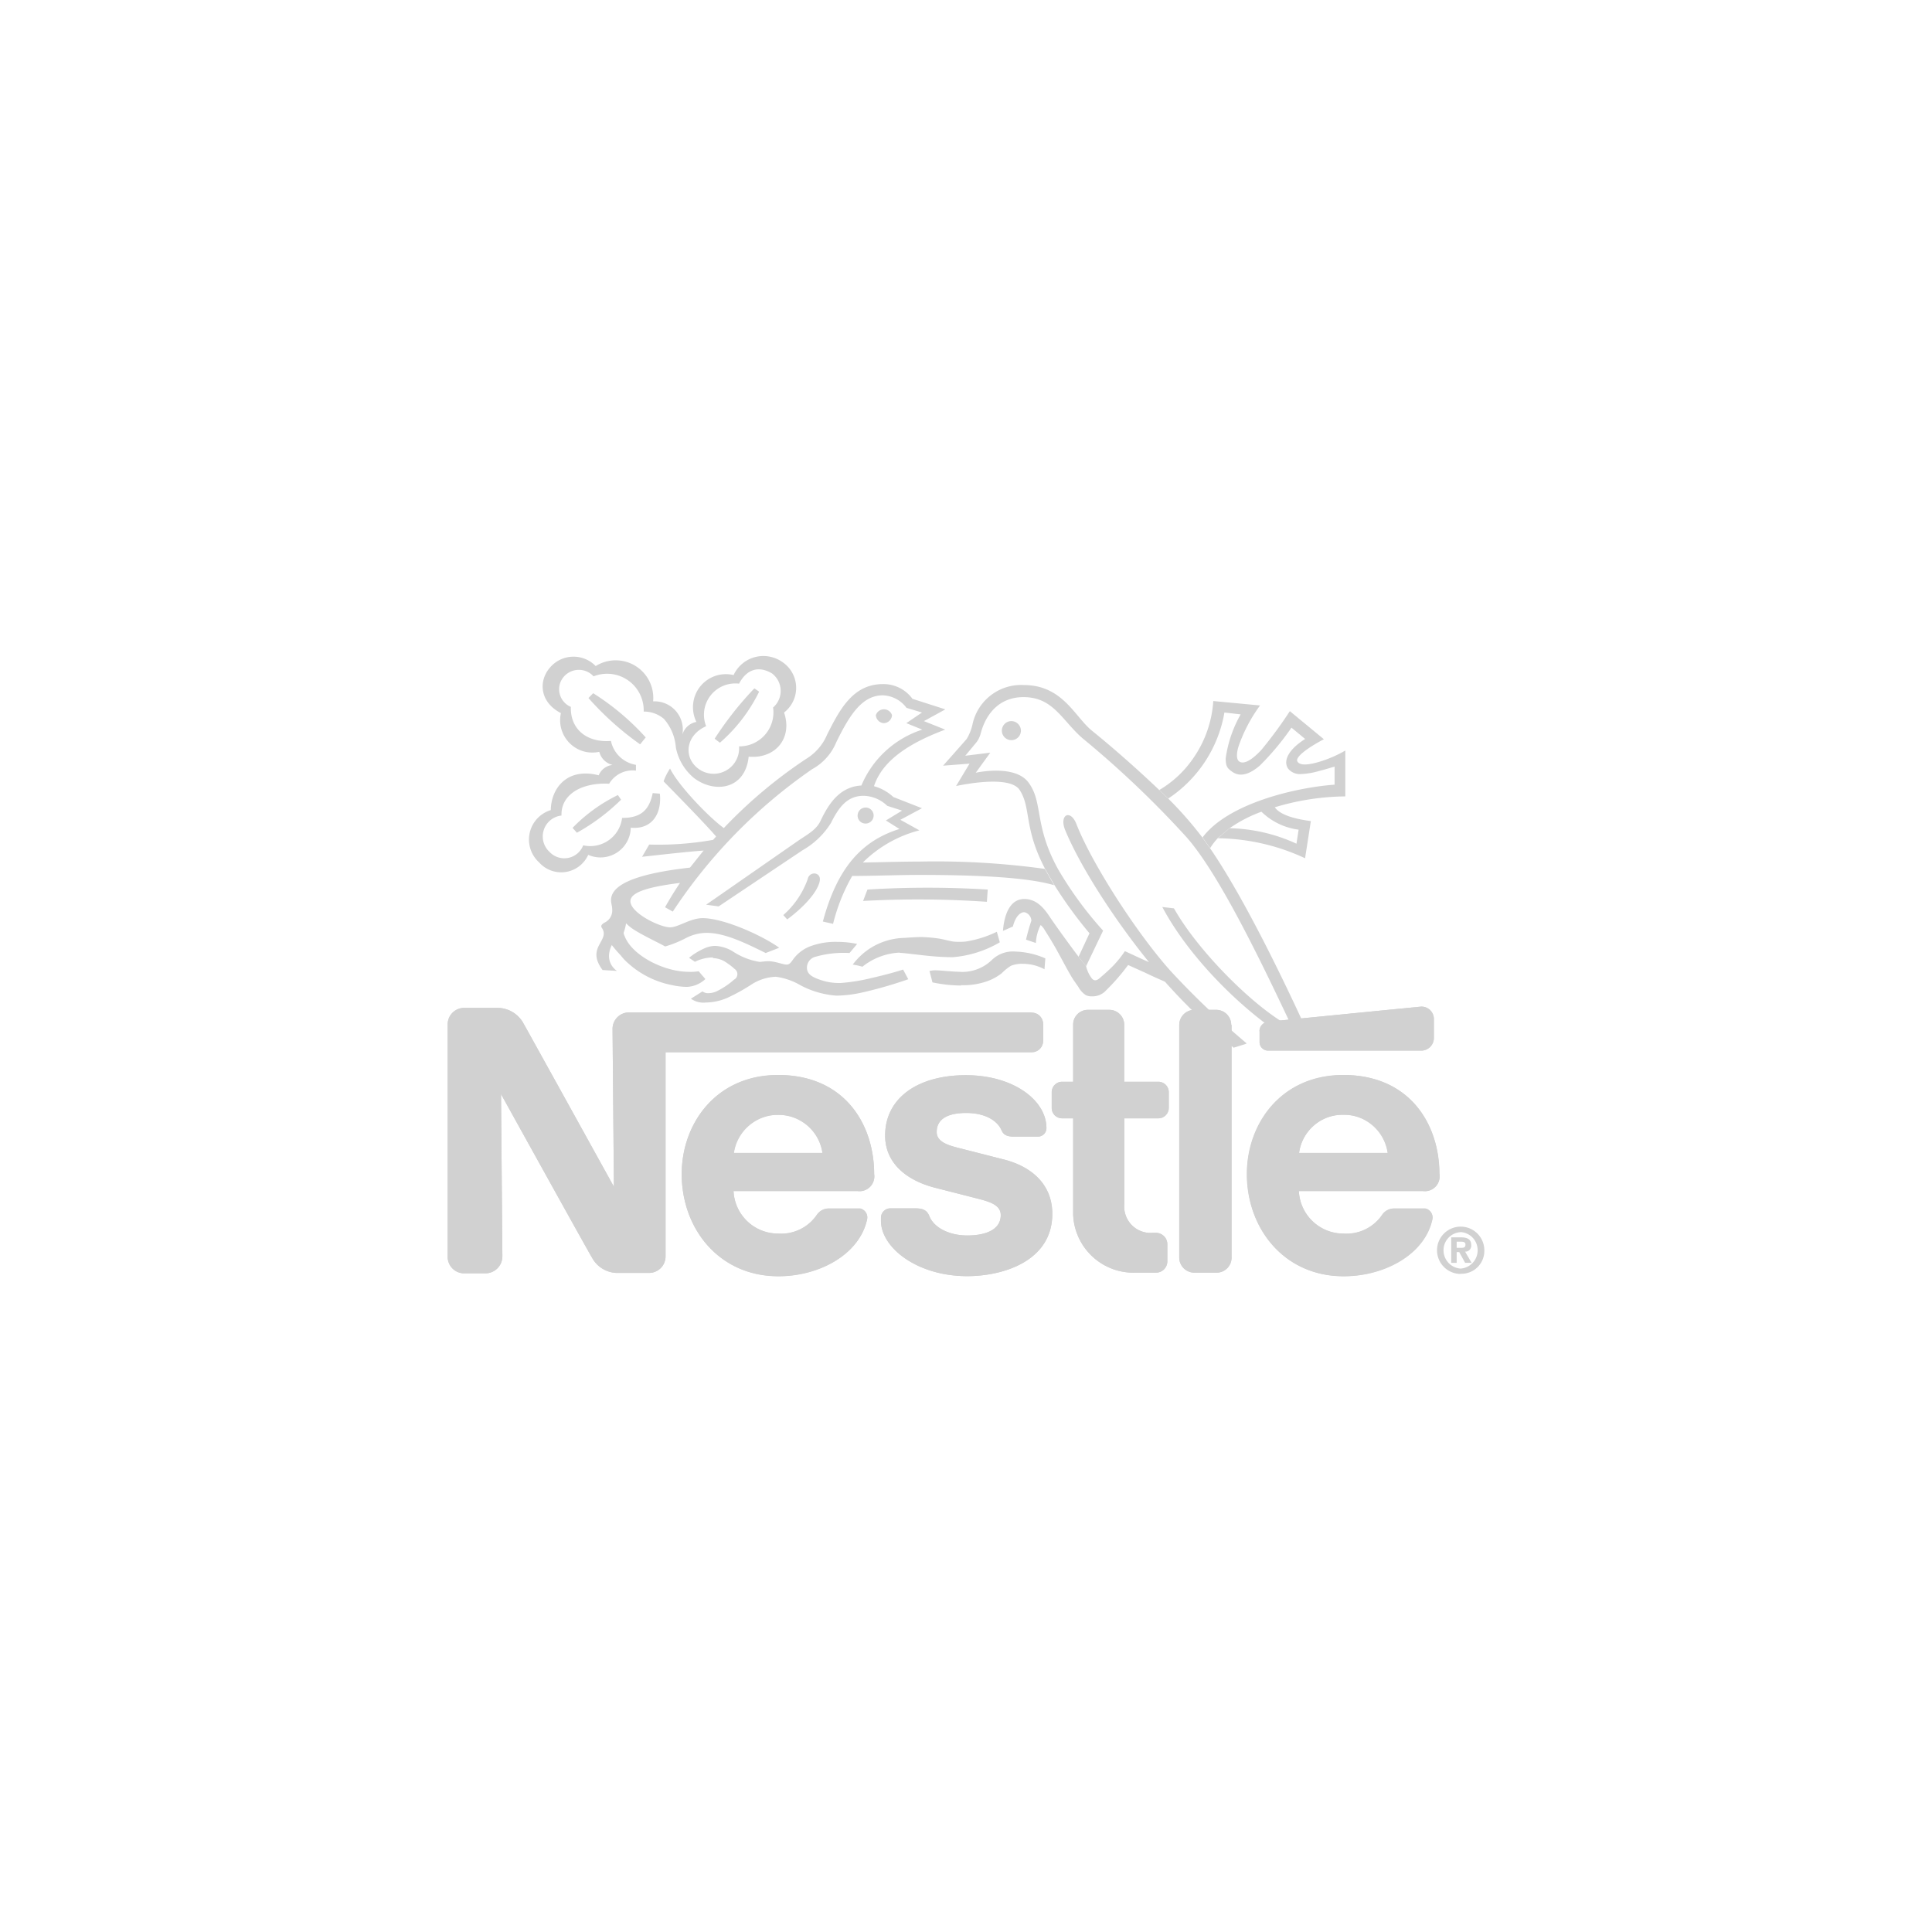 <svg id="Calque_1" data-name="Calque 1" xmlns="http://www.w3.org/2000/svg" viewBox="0 0 227.09 227.09"><defs><style>.cls-1{fill:#d1d1d1;fill-rule:evenodd;}</style></defs><path class="cls-1" d="M101.73,96.8a.94.94,0,1,0-.92-1v0A.92.92,0,0,0,101.73,96.8Zm11.22,19a8.45,8.45,0,0,0,3.07-.46,6.09,6.09,0,0,0,1.73-.95,5.79,5.79,0,0,1,1.06-.86,3.42,3.42,0,0,1,1.48-.24,5.35,5.35,0,0,1,2.48.64l.1-1.28a9.41,9.41,0,0,0-3.5-.8,3.55,3.55,0,0,0-2.8,1,5,5,0,0,1-3.92,1.37c-.63,0-2.13-.17-2.74-.17a2.44,2.44,0,0,0-.66.09c.11.36.35,1.33.35,1.33a16.64,16.64,0,0,0,3.37.37ZM105.73,112c.48,0,1.87.2,3.47.36.91.09,1.88.15,2.8.15a13,13,0,0,0,5.52-1.75l-.35-1.24a12.94,12.94,0,0,1-3.65,1.15,7.52,7.52,0,0,1-1.5,0c-.44-.07-1-.23-1.54-.33a17.17,17.17,0,0,0-2.16-.2c-.56,0-1.57.07-2,.1a7.81,7.81,0,0,0-4.19,1.32,8,8,0,0,0-1.9,1.82,8.56,8.56,0,0,1,1.14.25,7.54,7.54,0,0,1,4.4-1.66Z"/><path class="cls-1" d="M83.73,112.62a2.86,2.86,0,0,1,1.73.58,6.36,6.36,0,0,1,.87.68.74.74,0,0,1,.24,1,.7.7,0,0,1-.28.26,8.91,8.91,0,0,1-2,1.35,2.36,2.36,0,0,1-1,.25,1.09,1.09,0,0,1-.72-.21l-1.36.86a2.56,2.56,0,0,0,1.72.45,6.65,6.65,0,0,0,2.56-.55,22.73,22.73,0,0,0,2.93-1.63,5.66,5.66,0,0,1,2.78-.85,7.79,7.79,0,0,1,2.89,1,10.57,10.57,0,0,0,4.25,1.22,14.78,14.78,0,0,0,2.82-.33,49,49,0,0,0,5.6-1.6l-.61-1.14c-.46.17-2,.61-3.72,1a21.89,21.89,0,0,1-3.58.58,6.72,6.72,0,0,1-2-.23c-1.08-.33-2-.67-2-1.54a1.31,1.31,0,0,1,1-1.31,12,12,0,0,1,4-.44c.18-.2.9-1.07.9-1.07a11.47,11.47,0,0,0-2.34-.24,8.48,8.48,0,0,0-3.23.54,4.44,4.44,0,0,0-2,1.58c-.19.28-.4.55-.69.55-.49,0-1.34-.4-2.22-.4-.38,0-.71.08-1,.08a7.94,7.94,0,0,1-3.1-1.21,4.41,4.41,0,0,0-2.11-.67,3.1,3.1,0,0,0-1.16.25,7.89,7.89,0,0,0-1.91,1.15l.69.47a4.89,4.89,0,0,1,2.19-.51Zm62.78,10a96.68,96.68,0,0,1-8.86-8.43c-3.93-4.35-9.3-12.64-11.13-17.34-.68-1.73-2-1.14-1.36.62,1.73,4.24,5.72,10.48,9.89,15.62-1-.43-2.18-1-2.83-1.29a12.49,12.49,0,0,1-1.33,1.67c-.66.68-1.33,1.23-1.54,1.42-.46.43-.79.46-1.1,0a3.79,3.79,0,0,1-.59-1.33l-.89-1.12c-.47-.59-2.69-3.63-3.37-4.66s-1.56-2.11-3-2.11c-1.77,0-2.38,2-2.51,3.75l1.17-.52c.27-1.1.82-1.68,1.34-1.68a1.07,1.07,0,0,1,.83,1,21.73,21.73,0,0,0-.63,2.23l1.16.39a5.06,5.06,0,0,1,.56-2.11,2.21,2.21,0,0,1,.44.52c.07.14.65,1,1.31,2.17s1.24,2.31,1.84,3.33c.3.51.63.93.85,1.27a2.74,2.74,0,0,0,.85.94,1.55,1.55,0,0,0,.79.15,2.1,2.1,0,0,0,1.59-.68,24.55,24.55,0,0,0,2.61-3l2,.9c.76.37,1.54.72,2.33,1.06a69.07,69.07,0,0,0,5.6,5.62l1.35,1.2,1.12.94,1.5-.47Z"/><path class="cls-1" d="M154,122c-3.41-7.48-7.91-16.67-11.77-22.3l-.9-1.26a43.74,43.74,0,0,0-4-4.56l-1.05-1c-2.67-2.55-5.66-5.16-7.94-7-2-1.62-3.44-5.36-8-5.36a5.85,5.85,0,0,0-6,4.48,5.76,5.76,0,0,1-.72,1.87L110.85,90l3.11-.24-1.58,2.63c.91-.19,6.36-1.29,7.48.48,1.37,2.13.44,4.44,3,9.29l1.1,1.91a50.27,50.27,0,0,0,4.1,5.63l-1.28,2.75.88,1.12,2-4.18a43.24,43.24,0,0,1-5.3-7.24c-2.84-5.15-1.72-7.8-3.46-10.16-1.61-2.2-6.21-1.16-6.21-1.16l1.71-2.36-2.94.36,1.36-1.64a3,3,0,0,0,.48-1.08c.57-2.09,2.08-4.17,5-4.17,3.49,0,4.49,2.68,6.91,4.81a116.77,116.77,0,0,1,12.28,11.68c3.8,4.33,8.66,14.4,12.4,22.34-4.09-2-11-8.83-13.9-14l-1.37-.16c3.11,5.9,9.79,12.79,16.37,16.51l1-1.08Z"/><path class="cls-1" d="M144.53,97.35a16.21,16.21,0,0,1,3.74-1.94,7.65,7.65,0,0,0,4.37,2.11l-.25,1.65a19.78,19.78,0,0,0-7.86-1.82l-1.37,1.18a24.93,24.93,0,0,1,10.24,2.35l.68-4.37c-1.36-.18-3.5-.57-4.24-1.62a29.5,29.5,0,0,1,8.29-1.28V88.22a14.35,14.35,0,0,1-2.95,1.29c-1.24.38-2.37.54-2.68,0s1.33-1.68,3.11-2.62l-4-3.3a49.62,49.62,0,0,1-3.37,4.58c-1,1.06-2,1.76-2.6,1.32-.31-.23-.32-.89-.07-1.73a18.06,18.06,0,0,1,2.54-4.84l-5.5-.52a13.23,13.23,0,0,1-2.35,6.72,12.49,12.49,0,0,1-4,3.74l1.06,1a15.23,15.23,0,0,0,6.6-10.11l1.91.22a14.37,14.37,0,0,0-1.76,5.17c0,1,.24,1.19.76,1.57,1,.71,2.14.23,3.26-.73a31.07,31.07,0,0,0,3.71-4.45l1.61,1.33c-2,1.26-2.61,2.6-2,3.49a1.79,1.79,0,0,0,1.41.64,9,9,0,0,0,2.24-.37c.59-.14,1.22-.35,1.81-.51v2.12c-4.63.34-12.53,2.21-15.52,6.2l.89,1.26a7.7,7.7,0,0,1,.93-1.2l1.37-1.17ZM84,86.83l.62.47a19,19,0,0,0,4.61-6l-.56-.39A40,40,0,0,0,84,86.83Z"/><path class="cls-1" d="M83,85.36a3.68,3.68,0,0,1,3.87-5c.92-1.76,2.36-2.11,3.88-1.2a2.58,2.58,0,0,1,.12,4,4,4,0,0,1-4,4.57,3,3,0,0,1-5,2.45C80.33,88.82,80.68,86.38,83,85.36Zm-1.13-.51a2.12,2.12,0,0,0-1.67,1.53,3.32,3.32,0,0,0-3.43-3.94,4.42,4.42,0,0,0-6.75-4.15,3.63,3.63,0,0,0-5.41.22c-1.31,1.54-1.2,4,1.32,5.31a3.81,3.81,0,0,0,2.88,4.55,3.89,3.89,0,0,0,1.63,0A2.12,2.12,0,0,0,72,89.91a2,2,0,0,0-1.63,1.22c-3.69-.95-5.59,1.5-5.63,4.09a3.62,3.62,0,0,0-1.38,6.14,3.48,3.48,0,0,0,5.78-.88,3.56,3.56,0,0,0,5-3.19c2.64.25,3.66-1.84,3.42-4l-.84-.07c-.41,2-1.38,2.92-3.6,2.92a3.77,3.77,0,0,1-4.57,3.22,2.38,2.38,0,0,1-3.09,1.36,2.36,2.36,0,0,1-.87-.59A2.47,2.47,0,0,1,66,95.86c-.09-2.41,2.26-3.9,5.6-3.74a3.2,3.2,0,0,1,3.15-1.54V89.9a3.6,3.6,0,0,1-2.94-2.81c-2.85.23-4.8-1.41-4.71-4a2.26,2.26,0,0,1-1.21-2.94,2.62,2.62,0,0,1,.3-.51,2.34,2.34,0,0,1,3.58-.14,4.3,4.3,0,0,1,5.89,4.14,3.61,3.61,0,0,1,2.38.86,5.76,5.76,0,0,1,1.4,3.35,6.19,6.19,0,0,0,2.12,3.59C84,93.3,87.6,92.8,88,88.94c3.14.28,5.19-2.18,4.16-5.19a3.66,3.66,0,0,0-.3-6,3.86,3.86,0,0,0-5.35,1.09,3.15,3.15,0,0,0-.28.51,3.87,3.87,0,0,0-4.67,2.86,3.92,3.92,0,0,0,.34,2.73Zm14.47,18.77c.28-1.13-1.21-1.3-1.41-.26a10.19,10.19,0,0,1-2.86,4.2l.46.51c1.69-1.25,3.45-3,3.81-4.43ZM103.85,85a1,1,0,0,0,1-.94,1,1,0,0,0-1.9,0h0A1,1,0,0,0,103.85,85Zm13.91.88a1.12,1.12,0,0,1,1.12-1.12A1.13,1.13,0,0,1,120,85.88,1.12,1.12,0,0,1,118.88,87h0a1.12,1.12,0,0,1-1.12-1.12ZM116,106a117.72,117.72,0,0,0-14.55-.1l.51-1.34a115,115,0,0,1,14.14,0Z"/><path class="cls-1" d="M71.91,111.08c.34.43.7.85,1.07,1.24a5.91,5.91,0,0,0,.76.82,10.8,10.8,0,0,0,5.34,2.67,8.36,8.36,0,0,0,1.66.19,3.39,3.39,0,0,0,2.17-.92l-.79-.92a5.51,5.51,0,0,1-1.15.07c-2.94,0-6.65-1.92-7.53-4.15-.08-.22-.19-.34-.1-.55a5.84,5.84,0,0,0,.25-1,5.3,5.3,0,0,0,1,.79c1.1.7,3.18,1.67,3.59,1.93a13.14,13.14,0,0,0,2.47-1,5.31,5.31,0,0,1,2.41-.6c2.15,0,4.61,1.22,6.94,2.37l1.59-.62c-2-1.45-6.54-3.48-9-3.48-1.46,0-2.85,1.08-3.83,1.08-1.2,0-4.66-1.69-4.66-3.07,0-1.09,2.23-1.7,5.83-2.15-.63.93-1.21,1.88-1.76,2.86l.91.51A61.3,61.3,0,0,1,95.46,90.41a6.38,6.38,0,0,0,2.83-3.15c1.53-3.13,3-5.53,5.48-5.53a3.61,3.61,0,0,1,2.78,1.47l1.82.55L106.53,85l1.88.76a11.62,11.62,0,0,0-7.16,6.57c-2.61.14-3.88,2.26-4.73,4C96,97.55,95,98,93.69,98.91L83,106.34l1.47.2,9.86-6.6a9.38,9.38,0,0,0,3.35-3.22c.91-1.83,1.9-3.18,3.83-3.18a4.12,4.12,0,0,1,2.78,1.18l1.74.56-1.9,1.16,1.59,1c-4.53,1.42-7.33,4.67-9,10.88l1.2.27a22,22,0,0,1,2.25-5.63c2.62,0,5.28-.12,7.88-.12,7,0,12.73.29,15.86,1.21l-1.1-1.92a93.6,93.6,0,0,0-14.74-.86c-2.2,0-4.43.08-6.65.11a14.58,14.58,0,0,1,6.65-3.78l-2.24-1.24L108.37,95,105,93.68a5.44,5.44,0,0,0-2.27-1.27c1.09-3.35,4.81-5.31,8.37-6.65l-2.5-1,2.52-1.38-3.87-1.24a4.2,4.2,0,0,0-3.48-1.73c-3.58,0-5.12,3.13-6.53,5.89a6.14,6.14,0,0,1-2.5,2.91,56,56,0,0,0-9.66,8.12c-1.76-1.27-5.35-5-6.32-7A6.93,6.93,0,0,0,78,91.84c.37.39,4.61,4.67,6.17,6.48l-.35.4a36.85,36.85,0,0,1-7.51.55l-.84,1.44c1.11-.12,5.44-.62,7.23-.73-.55.68-1.08,1.36-1.6,2-5.56.63-9.28,1.77-9.28,3.83,0,.34.14.72.14,1.08a1.58,1.58,0,0,1-.93,1.57c-.4.25-.43.42-.25.66.92,1.49-1.95,2.23.05,4.9l1.69.1s-1.65-1-.57-3.11Zm-2.19-29.6-.55.57a35.42,35.42,0,0,0,6.07,5.44l.66-.81A29.4,29.4,0,0,0,69.72,81.48ZM67.3,97.31l.51.57A24,24,0,0,0,73,94l-.37-.55a19,19,0,0,0-5.35,3.88Z"/><path class="cls-1" d="M144.72,120.47A1.77,1.77,0,0,0,143,118.7h-2.62a1.78,1.78,0,0,0-1.77,1.78h0v27.34a1.78,1.78,0,0,0,1.76,1.77H143a1.76,1.76,0,0,0,1.76-1.76h0V120.47Zm3.33.72v1.3a1,1,0,0,0,1,1h18a1.49,1.49,0,0,0,1.49-1.48h0v-2.2a1.46,1.46,0,0,0-1.4-1.49h-.1s-17.43,1.71-18,1.78a1.12,1.12,0,0,0-1,1.12Zm-14.6,28.4a7.1,7.1,0,0,1-7.31-6.86V131.45h-1.29a1.22,1.22,0,0,1-1.23-1.23h0v-1.83a1.23,1.23,0,0,1,1.23-1.24h1.29v-6.72a1.73,1.73,0,0,1,1.71-1.73h2.56a1.75,1.75,0,0,1,1.73,1.73v6.72h4a1.23,1.23,0,0,1,1.24,1.24h0v1.83a1.23,1.23,0,0,1-1.23,1.23h-4v10.12a3.1,3.1,0,0,0,3.36,3.34h.36a1.34,1.34,0,0,1,1.34,1.34h0v2a1.33,1.33,0,0,1-1.33,1.34h-2.42Zm-42-23.22c-7.25,0-11.32,5.67-11.32,11.65,0,6.38,4.36,12,11.37,12,4.8,0,9.53-2.56,10.42-6.68a1.07,1.07,0,0,0-.82-1.28l-.2,0H97.45a1.69,1.69,0,0,0-1.44.75,5.08,5.08,0,0,1-4.55,2.2,5.24,5.24,0,0,1-5.24-5h14.59a1.74,1.74,0,0,0,1.94-2c0-5.83-3.45-11.65-11.3-11.65Zm0,4.68a5.1,5.1,0,0,1,5.22,4.48H86.25a5.06,5.06,0,0,1,5.18-4.48Zm66.45-4.68c-7.25,0-11.32,5.67-11.32,11.65,0,6.38,4.36,12,11.37,12,4.8,0,9.53-2.56,10.42-6.68a1.08,1.08,0,0,0-.81-1.28l-.21,0H163.9a1.69,1.69,0,0,0-1.44.75,5.08,5.08,0,0,1-4.55,2.2,5.24,5.24,0,0,1-5.24-5h14.59a1.74,1.74,0,0,0,1.94-2c0-5.83-3.45-11.65-11.3-11.65Zm0,4.68a5.12,5.12,0,0,1,5.23,4.48H152.7a5.06,5.06,0,0,1,5.18-4.48Z"/><path class="cls-1" d="M121.23,119H74a1.94,1.94,0,0,0-2,1.94h0l.16,18.55s-10.17-18.39-10.7-19.32a3.49,3.49,0,0,0-3.07-1.7H54.56a1.94,1.94,0,0,0-1.94,2h0v27.2a1.94,1.94,0,0,0,1.94,2h2.49a2,2,0,0,0,2-2l-.16-19.07s10.28,18.57,10.74,19.3a3.41,3.41,0,0,0,3.07,1.72h3.59a1.94,1.94,0,0,0,1.94-1.94h0v-24h43.05a1.33,1.33,0,0,0,1.33-1.32h0v-2a1.33,1.33,0,0,0-1.32-1.33Z"/><path class="cls-1" d="M113.58,130.82c2,0,3.58.75,4.15,2.05.26.61.78.73,1.49.73H122a1,1,0,0,0,1-1c0-3.29-3.91-6.22-9.46-6.22-5.73,0-9.5,2.73-9.5,7.09,0,3.33,2.63,5.31,5.87,6.14l5.21,1.33c1.32.35,2.51.75,2.51,1.88,0,1.79-1.89,2.4-3.94,2.4s-3.89-.87-4.45-2.27c-.32-.8-.89-.92-1.74-.92h-2.88a1.11,1.11,0,0,0-1.07,1.09v.37c0,3.17,4.26,6.51,10.14,6.51,4.17,0,10-1.74,10-7.33,0-3.24-2.17-5.48-5.69-6.38l-5.41-1.38c-1.29-.33-2.49-.75-2.49-1.85,0-1.67,1.53-2.24,3.46-2.24Z"/><path class="cls-1" d="M144.72,120.47A1.77,1.77,0,0,0,143,118.7h-2.62a1.78,1.78,0,0,0-1.77,1.78h0v27.34a1.78,1.78,0,0,0,1.76,1.77H143a1.76,1.76,0,0,0,1.76-1.76h0V120.47Zm3.33.72v1.3a1,1,0,0,0,1,1h18a1.49,1.49,0,0,0,1.49-1.48h0v-2.2a1.46,1.46,0,0,0-1.4-1.49h-.1s-17.43,1.71-18,1.78a1.12,1.12,0,0,0-1,1.12Zm-14.6,28.4a7.1,7.1,0,0,1-7.31-6.86V131.45h-1.29a1.22,1.22,0,0,1-1.23-1.23h0v-1.83a1.23,1.23,0,0,1,1.23-1.24h1.29v-6.72a1.73,1.73,0,0,1,1.71-1.73h2.56a1.75,1.75,0,0,1,1.73,1.73v6.72h4a1.23,1.23,0,0,1,1.24,1.24h0v1.83a1.23,1.23,0,0,1-1.23,1.23h-4v10.12a3.1,3.1,0,0,0,3.36,3.34h.36a1.34,1.34,0,0,1,1.34,1.34h0v2a1.33,1.33,0,0,1-1.33,1.34h-2.42ZM102.75,138c0-5.83-3.45-11.65-11.3-11.65-7.25,0-11.32,5.67-11.32,11.65,0,6.38,4.36,12,11.37,12,4.8,0,9.53-2.56,10.42-6.68a1.08,1.08,0,0,0-.81-1.28l-.21,0H97.47a1.69,1.69,0,0,0-1.46.75,5.08,5.08,0,0,1-4.55,2.2,5.24,5.24,0,0,1-5.24-5h14.59a1.74,1.74,0,0,0,1.94-2Zm-16.48-2.49a5.26,5.26,0,0,1,10.4,0ZM169.18,138c0-5.83-3.46-11.65-11.3-11.65-7.26,0-11.33,5.67-11.33,11.65,0,6.38,4.36,12,11.37,12,4.8,0,9.53-2.56,10.43-6.68a1.08,1.08,0,0,0-.82-1.28l-.21,0h-3.43a1.71,1.71,0,0,0-1.44.75,5.06,5.06,0,0,1-4.54,2.2,5.24,5.24,0,0,1-5.24-5h14.58a1.75,1.75,0,0,0,1.95-2Zm-16.49-2.49a5.26,5.26,0,0,1,10.41,0Z"/><path class="cls-1" d="M121.23,119H74a1.94,1.94,0,0,0-2,1.94h0l.16,18.55s-10.17-18.39-10.7-19.32a3.49,3.49,0,0,0-3.07-1.7H54.56a1.94,1.94,0,0,0-1.94,2h0v27.2a1.94,1.94,0,0,0,1.94,2h2.49a2,2,0,0,0,2-2l-.16-19.07s10.28,18.57,10.74,19.3a3.41,3.41,0,0,0,3.07,1.72h3.59a1.94,1.94,0,0,0,1.94-1.94h0v-24h43.05a1.33,1.33,0,0,0,1.33-1.32h0v-2a1.33,1.33,0,0,0-1.32-1.33Z"/><path class="cls-1" d="M113.58,130.82c2,0,3.58.75,4.15,2.05.26.61.78.73,1.49.73H122a1,1,0,0,0,1-1c0-3.29-3.91-6.22-9.46-6.22-5.73,0-9.5,2.73-9.5,7.09,0,3.33,2.63,5.31,5.87,6.14l5.21,1.33c1.32.35,2.51.75,2.51,1.88,0,1.79-1.89,2.4-3.94,2.4s-3.89-.87-4.45-2.27c-.32-.8-.89-.92-1.74-.92h-2.88a1.11,1.11,0,0,0-1.07,1.09v.37c0,3.17,4.26,6.51,10.14,6.51,4.17,0,10-1.74,10-7.33,0-3.24-2.17-5.48-5.69-6.38l-5.41-1.38c-1.29-.33-2.49-.75-2.49-1.85,0-1.67,1.53-2.24,3.46-2.24Zm57.64,17.62h-.64v-3h1.12c.77,0,1.23.22,1.23.91a.7.7,0,0,1-.62.77h-.1l.76,1.31h-.76l-.69-1.26h-.3Zm.56-1.77c.3,0,.47-.06.47-.39s-.34-.33-.58-.33h-.45v.72Zm-.1,3.07a2.78,2.78,0,1,1,2.79-2.78,2.69,2.69,0,0,1-2.61,2.76h-.19Zm0-4.91a2.12,2.12,0,0,0-2,2.28,2.15,2.15,0,0,0,2,2h0a2.15,2.15,0,0,0,2-2.29,2.13,2.13,0,0,0-2-2Z"/></svg>